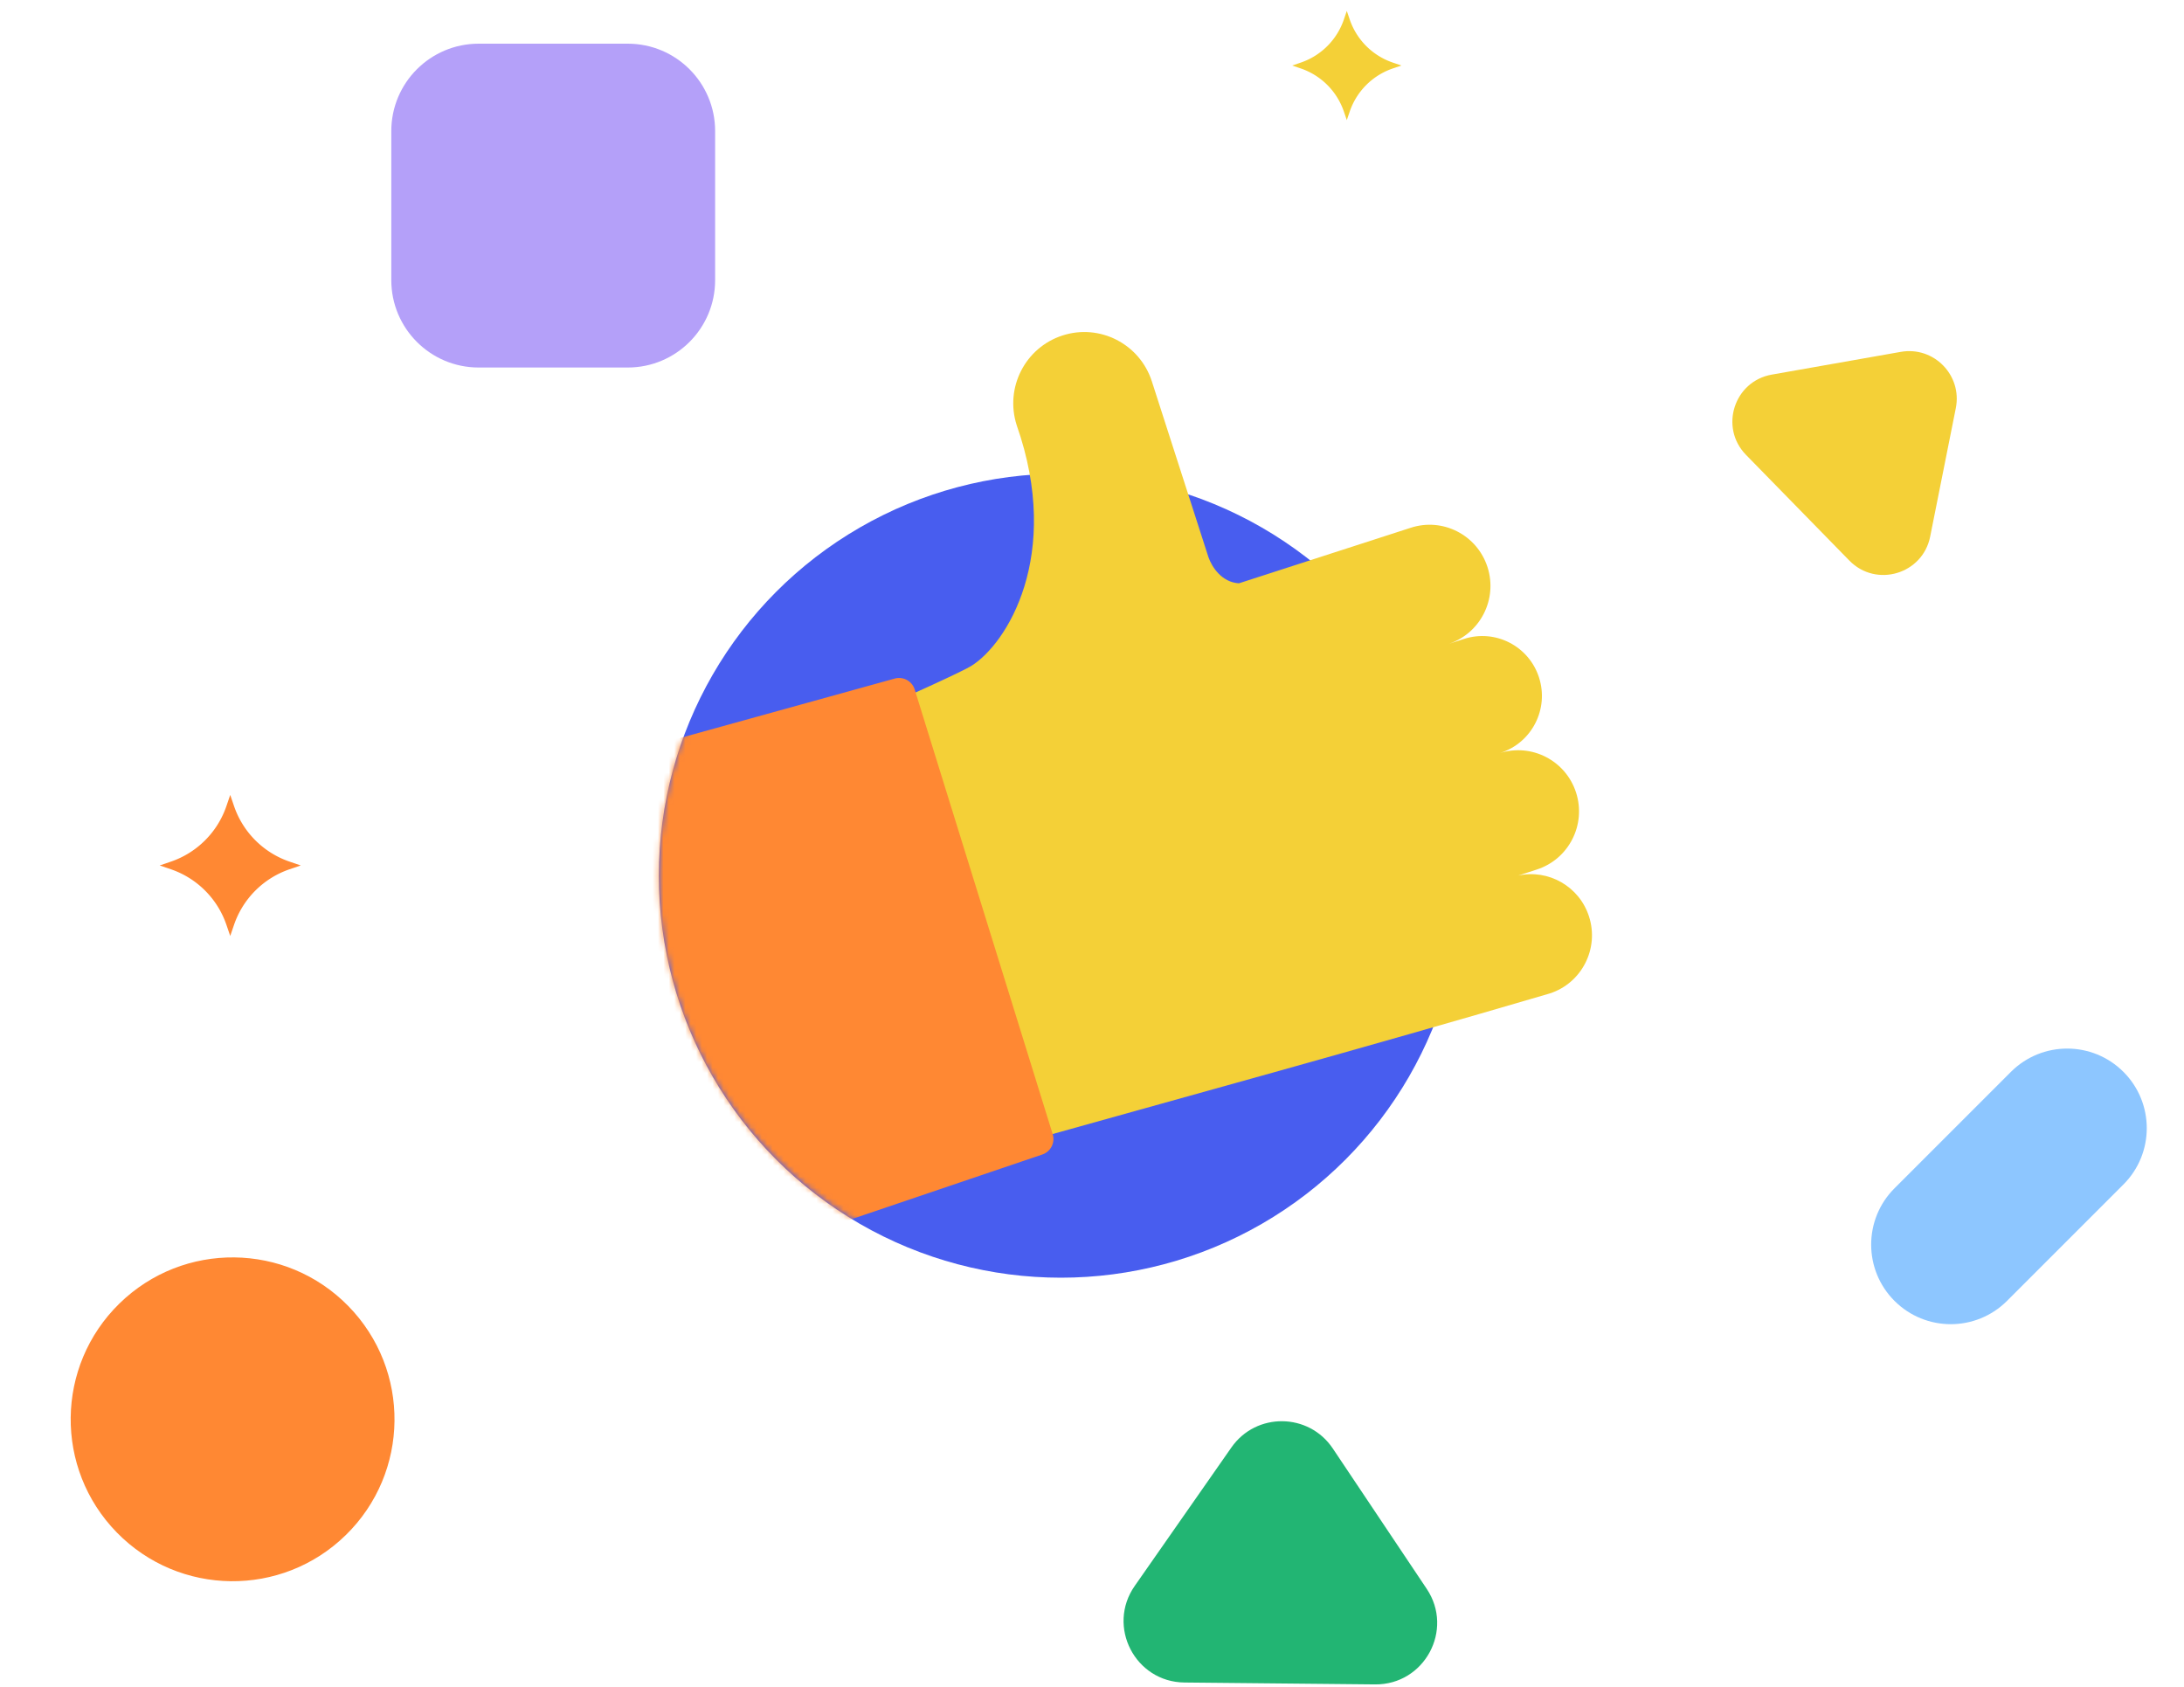 <svg xmlns="http://www.w3.org/2000/svg" fill="none" viewBox="0 0 400 309"><path fill="#B4A0F9" d="M114.975 8c8.836 0 16 7.163 16 16v27.308c0 8.837-7.164 16-16 16H87.667c-8.837 0-16-7.163-16-16V24c0-8.837 7.163-16 16-16z"/><path fill="#8DC6FF" d="M368.296 196.307c5.693-5.692 14.923-5.692 20.615 0 5.693 5.693 5.693 14.922 0 20.615l-21.322 21.322c-5.693 5.693-14.922 5.693-20.615 0s-5.693-14.922 0-20.614z"/><path fill="#F4D037" d="M348.135 64.44c6.047-1.065 11.275 4.282 10.073 10.303l-4.697 23.532c-1.373 6.881-9.893 9.41-14.798 4.393l-18.935-19.367c-4.905-5.017-2.185-13.477 4.725-14.695z"/><path fill="#F83" d="M63.33 281.138c-11.71 11.449-30.484 11.238-41.934-.473s-11.237-30.485.473-41.934 30.485-11.238 41.935.473c11.449 11.71 11.237 30.485-.473 41.934"/><circle cx="194.292" cy="160.374" r="73.626" fill="#485DEF"/><mask id="a" width="217" height="206" x="120" y="28" maskUnits="userSpaceOnUse" style="mask-type:alpha"><path fill="#D9D9D9" d="M336.204 160.221c-53.789 78.967-101.248 73.626-141.911 73.626s-73.626-32.964-73.626-73.626c0-32.672 21.281-60.373 50.737-69.999 7.205-2.354 5.361-23.464 13.352-23.464 38.148-112.919 151.448 52.8 151.448 93.463"/></mask><g mask="url(#a)"><path fill="#F4D037" d="M194.589 61.443c6.836-2.217 14.169 1.549 16.377 8.41l10.361 32.19c.636 1.815 2.436 4.595 5.581 4.785l31.49-10.18c5.86-1.9 12.145 1.328 14.038 7.21s-1.323 12.19-7.182 14.09l2.873-.932c5.737-1.86 11.891 1.3 13.745 7.059s-1.295 11.936-7.032 13.797l-.204.066c5.854-1.888 12.129 1.338 14.02 7.214 1.893 5.882-1.323 12.19-7.182 14.091l-3.426 1.111c5.54-1.217 11.2 1.967 12.98 7.496 1.893 5.881-1.322 12.19-7.182 14.09-69.332 20.371-130.015 35.423-197.784 57.401L59.63 173.917s111.757-47.943 118.249-51.952c6.493-4.008 16.71-20.217 8.332-44.083-2.209-6.862 1.542-14.222 8.378-16.439"/><path fill="#F83" d="M107.548 143.048a3 3 0 0 1 2.073-3.754l54.243-15.018a3 3 0 0 1 3.665 2.002l25.272 81.43a3 3 0 0 1-1.903 3.73l-54.078 18.328a3 3 0 0 1-3.836-1.979z"/></g><path fill="#F4D037" d="m246.667 2 .539 1.58a12.64 12.64 0 0 0 7.88 7.88l1.581.54-1.581.54a12.64 12.64 0 0 0-7.88 7.88l-.539 1.58-.54-1.58a12.64 12.64 0 0 0-7.88-7.88l-1.58-.54 1.58-.54a12.64 12.64 0 0 0 7.88-7.88z"/><path fill="#F83" d="m42.166 145.583.697 2.042a16.33 16.33 0 0 0 10.178 10.178l2.042.697-2.042.697a16.33 16.33 0 0 0-10.178 10.178l-.697 2.042-.697-2.042a16.33 16.33 0 0 0-10.178-10.178l-2.041-.697 2.041-.697a16.33 16.33 0 0 0 10.178-10.178z"/><path fill="#22B573" d="M225.53 265.093c4.532-6.489 14.169-6.394 18.571.184l17.201 25.704c5.03 7.516-.416 17.593-9.459 17.504l-34.909-.346c-9.043-.09-14.289-10.274-9.111-17.688z"/></svg>